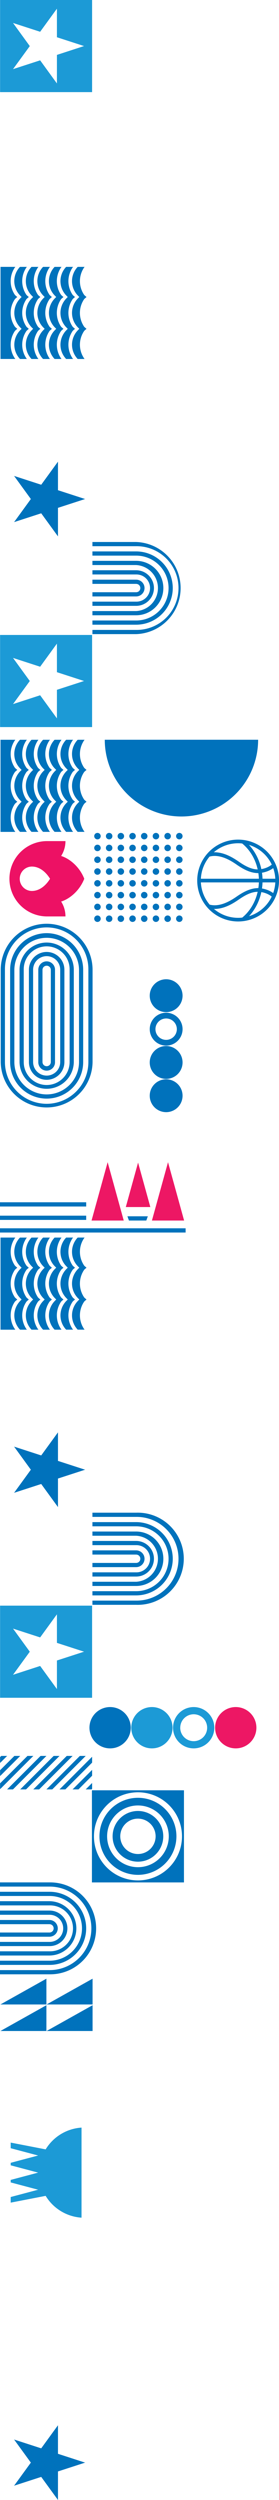 <?xml version="1.0" encoding="UTF-8"?> <svg xmlns="http://www.w3.org/2000/svg" viewBox="0 0 412 3688.05"> <defs> <style>.cls-1{fill:#ed1164;}.cls-2{fill:#0072bc;}.cls-3{fill:#1c9ad6;}.cls-4{fill:#ed1764;}</style> </defs> <title>Asset 3</title> <g id="Layer_2" data-name="Layer 2"> <g id="Layer_1-2" data-name="Layer 1"> <path class="cls-1" d="M90.3,1330c12.89-4,27.38-16.28,34.15-33.63-6.77-17.34-21.26-29.61-34.15-33.62a40.87,40.87,0,0,0,6.38-21.94H68.75a55.57,55.57,0,0,0,0,111.13H96.68A40.87,40.87,0,0,0,90.3,1330Zm-61.16-33.62a18,18,0,0,1,17.94-18c9.91,0,19.52,6.24,26.82,18-7.3,11.74-16.91,18-26.82,18A18,18,0,0,1,29.14,1296.34Z"></path> <path class="cls-2" d="M0,2783.14H73.32a61.61,61.61,0,0,1,0,123.22H0v6.2H73.32a67.81,67.81,0,1,0,0-135.61H0Z"></path> <path class="cls-2" d="M0,2797H73.32a47.74,47.74,0,1,1,0,95.48H0v6.2H73.32a53.94,53.94,0,0,0,0-107.88H0Z"></path> <path class="cls-2" d="M0,2810.88H73.32a33.88,33.88,0,1,1,0,67.75H0v6.2H73.32a40.08,40.08,0,0,0,0-80.15H0Z"></path> <path class="cls-2" d="M0,2824.74H73.32a20,20,0,0,1,0,40H0v6.2H73.32a26.21,26.21,0,0,0,0-52.42H0Z"></path> <path class="cls-2" d="M0,2838.61H73.32a6.15,6.15,0,0,1,0,12.29H0v6.2H73.32a12.35,12.35,0,0,0,0-24.69H0Z"></path> <path class="cls-2" d="M162.58,2579.26a30.49,30.49,0,1,0-30.48-30.48,30.49,30.49,0,0,0,30.48,30.48"></path> <path class="cls-3" d="M224.31,2579.26a30.49,30.49,0,1,0-30.48-30.48,30.48,30.48,0,0,0,30.48,30.48"></path> <path class="cls-3" d="M266.19,2548.78A19.85,19.85,0,1,1,286,2568.63a19.87,19.87,0,0,1-19.85-19.85m-10.63,0A30.48,30.48,0,1,0,286,2518.29a30.48,30.48,0,0,0-30.48,30.49"></path> <path class="cls-4" d="M348.14,2579.26a30.49,30.49,0,1,0-30.49-30.48,30.48,30.48,0,0,0,30.49,30.48"></path> <polygon class="cls-2" points="68.78 2996.2 136.7 2996.2 136.7 2958.14 68.78 2996.2"></polygon> <polygon class="cls-2" points="68.78 2957.05 136.7 2957.05 136.7 2918.99 68.78 2957.05"></polygon> <polygon class="cls-2" points="0.61 2996.2 68.53 2996.2 68.53 2958.14 0.61 2996.2"></polygon> <polygon class="cls-2" points="0.61 2957.05 68.53 2957.05 68.53 2918.99 0.61 2957.05"></polygon> <path class="cls-2" d="M227.33,2299.51a26.3,26.3,0,0,0-26.27-26.27H136.5v6.21h64.56a20.06,20.06,0,1,1,0,40.11H136.5v6.21h64.56a26.3,26.3,0,0,0,26.27-26.26"></path> <path class="cls-2" d="M213.43,2299.51a12.37,12.37,0,0,0-12.36-12.37H136.49v6.21h64.58a6.16,6.16,0,0,1,0,12.32H136.49v6.21h64.58a12.38,12.38,0,0,0,12.36-12.37"></path> <path class="cls-2" d="M255.12,2299.51a54.12,54.12,0,0,0-54.05-54.06H136.49v6.21h64.58a47.85,47.85,0,0,1,0,95.7H136.49v6.21h64.58a54.12,54.12,0,0,0,54.05-54.06"></path> <path class="cls-2" d="M136.49,2237.76h64.57a61.75,61.75,0,1,1,0,123.49H136.49v6.22h64.57a68,68,0,1,0,0-135.92H136.49Z"></path> <path class="cls-2" d="M241.23,2299.51a40.2,40.2,0,0,0-40.16-40.16H136.49v6.21h64.58a34,34,0,0,1,0,67.9H136.49v6.21h64.58a40.21,40.21,0,0,0,40.16-40.16"></path> <path class="cls-2" d="M89.28,1846.66a30.42,30.42,0,0,0,8.86,21.56l1.9,1.91-1.9,1.91a30.66,30.66,0,0,0,0,43.12l1.9,1.9-1.9,1.91a30.6,30.6,0,0,0-.47,42.58H108l-.46-.43a35.87,35.87,0,0,1-.18-41c.39-.38.76-.77,1.18-1.14l2.21-1.91-2.21-1.9c-.42-.37-.79-.76-1.18-1.13a36,36,0,0,1,0-40.86c.39-.38.76-.77,1.18-1.13l2.21-1.91-2.21-1.91c-.42-.37-.79-.76-1.18-1.13a35.88,35.88,0,0,1,.18-41l.46-.43H97.67a30.49,30.49,0,0,0-8.39,21"></path> <path class="cls-2" d="M106.33,1846.66a30.42,30.42,0,0,0,8.86,21.56l1.89,1.91-1.89,1.91a30.66,30.66,0,0,0,0,43.12l1.89,1.9-1.89,1.91a30.6,30.6,0,0,0-.47,42.58H125l-.46-.43a35.87,35.87,0,0,1-.18-41c.39-.38.76-.77,1.18-1.14l2.21-1.91-2.21-1.9c-.42-.37-.79-.76-1.18-1.13a36,36,0,0,1,0-40.86c.39-.38.76-.77,1.18-1.13l2.21-1.91-2.21-1.91c-.42-.37-.79-.76-1.18-1.13a35.88,35.88,0,0,1,.18-41l.45-.43H114.72a30.45,30.45,0,0,0-8.39,21"></path> <path class="cls-2" d="M72.23,1846.66a30.42,30.42,0,0,0,8.86,21.56l1.89,1.91L81.09,1872a30.66,30.66,0,0,0,0,43.12l1.89,1.9L81.09,1919a30.6,30.6,0,0,0-.47,42.58h10.3l-.45-.43a35.84,35.84,0,0,1-.19-41c.39-.38.77-.77,1.18-1.14l2.21-1.91-2.21-1.9c-.41-.37-.79-.76-1.18-1.13a36,36,0,0,1,0-40.86c.39-.38.77-.77,1.18-1.13l2.21-1.91-2.21-1.91c-.41-.37-.79-.76-1.18-1.13a35.86,35.86,0,0,1,.19-41l.45-.43H80.62a30.49,30.49,0,0,0-8.39,21"></path> <path class="cls-2" d="M38.14,1846.66A30.41,30.41,0,0,0,47,1868.22l1.9,1.91L47,1872a30.69,30.69,0,0,0,0,43.12l1.9,1.9L47,1919a30.61,30.61,0,0,0-.46,42.58H56.82l-.45-.43a35.89,35.89,0,0,1-.19-41c.39-.38.77-.77,1.19-1.14l2.2-1.91-2.2-1.9c-.42-.37-.8-.76-1.19-1.13a36.09,36.09,0,0,1,0-40.86c.39-.38.77-.77,1.19-1.13l2.2-1.91-2.2-1.91c-.42-.37-.8-.76-1.19-1.13a35.9,35.9,0,0,1,.19-41l.45-.43H46.53a30.45,30.45,0,0,0-8.39,21"></path> <path class="cls-2" d="M21.09,1846.66A30.38,30.38,0,0,0,30,1868.22l1.89,1.91L30,1872a30.66,30.66,0,0,0,0,43.12l1.89,1.9L30,1919a30.6,30.6,0,0,0-.47,42.58H39.77l-.45-.43a35.89,35.89,0,0,1-.19-41c.4-.38.77-.77,1.19-1.14l2.2-1.91-2.2-1.9c-.42-.37-.79-.76-1.19-1.13a36.09,36.09,0,0,1,0-40.86c.4-.38.77-.77,1.19-1.13l2.2-1.91-2.2-1.91c-.42-.37-.79-.76-1.19-1.13a35.9,35.9,0,0,1,.19-41l.45-.43H29.48a30.49,30.49,0,0,0-8.39,21"></path> <path class="cls-2" d="M22.27,1961.12a35.9,35.9,0,0,1-.19-41c.4-.37.77-.76,1.19-1.13l2.21-1.9-2.21-1.92c-.42-.36-.79-.75-1.19-1.13a36.07,36.07,0,0,1,0-40.85c.4-.38.77-.77,1.19-1.13l2.21-1.91-2.21-1.91c-.42-.36-.79-.76-1.19-1.13a35.9,35.9,0,0,1,.19-41l.46-.43H.79v135.91H22.73Z"></path> <path class="cls-2" d="M55.18,1846.66a30.39,30.39,0,0,0,8.87,21.56l1.89,1.91L64.05,1872a30.64,30.64,0,0,0,0,43.12l1.89,1.9L64.05,1919a30.57,30.57,0,0,0-.47,42.58H73.87l-.45-.43a35.84,35.84,0,0,1-.19-41c.4-.38.77-.77,1.18-1.14l2.21-1.91-2.21-1.9c-.41-.37-.78-.76-1.18-1.13a36,36,0,0,1,0-40.86c.4-.38.77-.77,1.18-1.13l2.21-1.91-2.21-1.91c-.41-.37-.78-.76-1.18-1.13a35.86,35.86,0,0,1,.19-41l.45-.43H63.58a30.46,30.46,0,0,0-8.4,21"></path> <path class="cls-2" d="M241.1,2709a37.41,37.41,0,1,0-37.4,37.4,37.44,37.44,0,0,0,37.4-37.4m-63.5,0a26.1,26.1,0,1,1,26.1,26.09A26.13,26.13,0,0,1,177.6,2709"></path> <path class="cls-2" d="M260.53,2709a56.84,56.84,0,1,0-56.83,56.83A56.9,56.9,0,0,0,260.53,2709m-102.36,0a45.53,45.53,0,1,1,45.53,45.52A45.57,45.57,0,0,1,158.17,2709"></path> <path class="cls-2" d="M135.74,2641.08V2777H271.65V2641.08Zm3,68a65,65,0,1,1,65,64.95,65,65,0,0,1-65-64.95"></path> <polygon class="cls-2" points="125.67 2168.16 85.61 2181.18 85.61 2223.3 60.85 2189.22 20.79 2202.24 45.55 2168.16 20.79 2134.08 60.85 2147.1 85.61 2113.02 85.61 2155.15 125.67 2168.16"></polygon> <polygon class="cls-2" points="125.67 3632.92 85.61 3645.94 85.61 3688.05 60.85 3653.98 20.79 3666.99 45.55 3632.92 20.79 3598.84 60.85 3611.86 85.61 3577.78 85.61 3619.91 125.67 3632.92"></polygon> <path class="cls-3" d="M.12,2368.69V2504.6H136V2368.69Zm19.12,102L44,2436.65l-24.75-34.08,40.05,13,24.76-34.08v42.12l40.06,13-40.06,13v42.13l-24.76-34.08Z"></path> <path class="cls-3" d="M.12,0V135.91H136V0ZM19.24,102,44,68,19.24,33.88l40.05,13L84.05,12.82V54.94l40.06,13L84.05,81v42.12L59.29,89Z"></path> <path class="cls-2" d="M68.9,1362.73a67.88,67.88,0,0,1,67.8,67.81v136.22a67.81,67.81,0,0,1-135.61,0V1430.54a67.89,67.89,0,0,1,67.81-67.81m0,265.63a61.67,61.67,0,0,0,61.6-61.6V1430.54a61.61,61.61,0,1,0-123.21,0v136.22a61.67,61.67,0,0,0,61.61,61.6"></path> <path class="cls-2" d="M68.9,1376.6a54,54,0,0,1,53.93,53.94v136.22a53.94,53.94,0,1,1-107.88,0V1430.54a54,54,0,0,1,54-53.94m0,237.9a47.8,47.8,0,0,0,47.74-47.74V1430.54a47.75,47.75,0,0,0-95.49,0v136.22A47.79,47.79,0,0,0,68.9,1614.5"></path> <path class="cls-2" d="M68.9,1390.47A40.11,40.11,0,0,1,109,1430.54v136.22a40.08,40.08,0,0,1-80.15,0V1430.54a40.11,40.11,0,0,1,40.08-40.07m0,210.16a33.92,33.92,0,0,0,33.87-33.87V1430.54a33.88,33.88,0,1,0-67.75,0v136.22a33.91,33.91,0,0,0,33.88,33.87"></path> <path class="cls-2" d="M68.9,1404.33a26.24,26.24,0,0,1,26.2,26.21v136.21a26.21,26.21,0,1,1-52.42,0V1430.54a26.25,26.25,0,0,1,26.22-26.21m0,182.43a20,20,0,0,0,20-20V1430.54a20,20,0,1,0-40,0v136.21a20,20,0,0,0,20,20"></path> <path class="cls-2" d="M68.9,1418.2a12.35,12.35,0,0,1,12.34,12.34v136.21a12.35,12.35,0,1,1-24.69,0V1430.54A12.36,12.36,0,0,1,68.9,1418.2m0,154.7a6.16,6.16,0,0,0,6.14-6.15V1430.54a6.15,6.15,0,0,0-12.29,0v136.21a6.15,6.15,0,0,0,6.15,6.15"></path> <path class="cls-2" d="M269.6,1616.44a24.25,24.25,0,1,0-24.25,24.25,24.25,24.25,0,0,0,24.25-24.25"></path> <path class="cls-2" d="M269.6,1567.35a24.25,24.25,0,1,0-24.25,24.25,24.25,24.25,0,0,0,24.25-24.25"></path> <path class="cls-2" d="M245.35,1534.05a15.79,15.79,0,1,1,15.79-15.79,15.81,15.81,0,0,1-15.79,15.79m0,8.45a24.25,24.25,0,1,0-24.24-24.24,24.25,24.25,0,0,0,24.24,24.24"></path> <path class="cls-2" d="M269.6,1468.88a24.25,24.25,0,1,0-24.25,24.24,24.25,24.25,0,0,0,24.25-24.24"></path> <polygon class="cls-2" points="136.03 2591.59 136.03 2600.26 96.5 2639.79 87.84 2639.79 136.03 2591.59"></polygon> <polygon class="cls-2" points="117.92 2590.37 126.59 2590.37 77.16 2639.79 68.5 2639.79 117.92 2590.37"></polygon> <polygon class="cls-2" points="136.03 2630.27 136.03 2638.93 135.18 2639.79 126.52 2639.79 136.03 2630.27"></polygon> <polygon class="cls-2" points="136.03 2610.93 136.03 2619.6 115.84 2639.78 107.18 2639.78 136.03 2610.93"></polygon> <polygon class="cls-2" points="98.59 2590.37 107.25 2590.37 57.82 2639.79 49.16 2639.79 98.59 2590.37"></polygon> <polygon class="cls-2" points="1.89 2590.37 10.55 2590.37 0.12 2600.79 0.12 2592.13 1.89 2590.37"></polygon> <polygon class="cls-2" points="21.23 2590.37 29.89 2590.37 0.12 2620.13 0.12 2611.47 21.23 2590.37"></polygon> <polygon class="cls-2" points="79.25 2590.37 87.91 2590.37 38.48 2639.79 29.82 2639.79 79.25 2590.37"></polygon> <polygon class="cls-2" points="59.9 2590.37 68.57 2590.37 19.14 2639.79 10.48 2639.79 59.9 2590.37"></polygon> <polygon class="cls-2" points="40.57 2590.37 49.23 2590.37 0.12 2639.47 0.12 2630.81 40.57 2590.37"></polygon> <path class="cls-2" d="M89.28,1112.3a30.44,30.44,0,0,0,8.86,21.56l1.9,1.91-1.9,1.9a30.66,30.66,0,0,0,0,43.12l1.9,1.91-1.9,1.91a30.6,30.6,0,0,0-.47,42.58H108l-.46-.43a35.88,35.88,0,0,1-.18-41c.39-.37.76-.76,1.18-1.13l2.21-1.91-2.21-1.91c-.42-.36-.79-.75-1.18-1.13a36,36,0,0,1,0-40.86c.39-.37.76-.76,1.18-1.13l2.21-1.9-2.21-1.91c-.42-.37-.79-.76-1.18-1.13a35.88,35.88,0,0,1,.18-41l.46-.43H97.67a30.49,30.49,0,0,0-8.39,21"></path> <path class="cls-2" d="M106.33,1112.3a30.44,30.44,0,0,0,8.86,21.56l1.89,1.91-1.89,1.9a30.66,30.66,0,0,0,0,43.12l1.89,1.91-1.89,1.91a30.6,30.6,0,0,0-.47,42.58H125l-.46-.43a35.88,35.88,0,0,1-.18-41c.39-.37.76-.76,1.18-1.13l2.21-1.91-2.21-1.91c-.42-.36-.79-.75-1.18-1.13a36,36,0,0,1,0-40.86c.39-.37.76-.76,1.18-1.13l2.21-1.9-2.21-1.91c-.42-.37-.79-.76-1.18-1.13a35.88,35.88,0,0,1,.18-41l.45-.43H114.72a30.45,30.45,0,0,0-8.39,21"></path> <path class="cls-2" d="M72.23,1112.3a30.44,30.44,0,0,0,8.86,21.56l1.89,1.91-1.89,1.9a30.66,30.66,0,0,0,0,43.12L83,1182.7l-1.89,1.91a30.6,30.6,0,0,0-.47,42.58h10.3l-.45-.43a35.86,35.86,0,0,1-.19-41c.39-.37.77-.76,1.18-1.13l2.21-1.91-2.21-1.91c-.41-.36-.79-.75-1.18-1.13a36,36,0,0,1,0-40.86c.39-.37.77-.76,1.18-1.13l2.21-1.9-2.21-1.91c-.41-.37-.79-.76-1.18-1.13a35.86,35.86,0,0,1,.19-41l.45-.43H80.62a30.49,30.49,0,0,0-8.39,21"></path> <path class="cls-2" d="M38.14,1112.3A30.43,30.43,0,0,0,47,1133.86l1.9,1.91-1.9,1.9a30.69,30.69,0,0,0,0,43.12l1.9,1.91-1.9,1.91a30.61,30.61,0,0,0-.46,42.58H56.82l-.45-.43a35.9,35.9,0,0,1-.19-41c.39-.37.77-.76,1.19-1.13l2.2-1.91-2.2-1.91c-.42-.36-.8-.75-1.19-1.13a36.09,36.09,0,0,1,0-40.86c.39-.37.77-.76,1.19-1.13l2.2-1.9-2.2-1.91c-.42-.37-.8-.76-1.19-1.13a35.9,35.9,0,0,1,.19-41l.45-.43H46.53a30.45,30.45,0,0,0-8.39,21"></path> <path class="cls-2" d="M21.09,1112.3A30.4,30.4,0,0,0,30,1133.86l1.89,1.91-1.89,1.9a30.66,30.66,0,0,0,0,43.12l1.89,1.91L30,1184.61a30.6,30.6,0,0,0-.47,42.58H39.77l-.45-.43a35.9,35.9,0,0,1-.19-41c.4-.37.77-.76,1.19-1.13l2.2-1.91-2.2-1.91c-.42-.36-.79-.75-1.19-1.13a36.09,36.09,0,0,1,0-40.86c.4-.37.77-.76,1.19-1.13l2.2-1.9-2.2-1.91c-.42-.37-.79-.76-1.19-1.13a35.9,35.9,0,0,1,.19-41l.45-.43H29.48a30.49,30.49,0,0,0-8.39,21"></path> <path class="cls-2" d="M22.27,1226.76a35.9,35.9,0,0,1-.19-41c.4-.38.77-.77,1.19-1.13l2.21-1.91-2.21-1.91c-.42-.36-.79-.75-1.19-1.13a36.07,36.07,0,0,1,0-40.85c.4-.38.77-.77,1.19-1.13l2.21-1.92-2.21-1.9c-.42-.36-.79-.76-1.19-1.13a35.9,35.9,0,0,1,.19-41l.46-.43H.79v135.91H22.73Z"></path> <path class="cls-2" d="M55.18,1112.3a30.4,30.4,0,0,0,8.87,21.56l1.89,1.91-1.89,1.9a30.64,30.64,0,0,0,0,43.12l1.89,1.91-1.89,1.91a30.57,30.57,0,0,0-.47,42.58H73.87l-.45-.43a35.86,35.86,0,0,1-.19-41c.4-.37.77-.76,1.18-1.13l2.21-1.91-2.21-1.91c-.41-.36-.78-.75-1.18-1.13a36,36,0,0,1,0-40.86c.4-.37.77-.76,1.18-1.13l2.21-1.9-2.21-1.91c-.41-.37-.78-.76-1.18-1.13a35.86,35.86,0,0,1,.19-41l.45-.43H63.58a30.46,30.46,0,0,0-8.4,21"></path> <polygon class="cls-4" points="248.11 1714.48 224.34 1800.57 271.88 1800.57 248.11 1714.48"></polygon> <polygon class="cls-4" points="203.89 1715.06 185.76 1780.68 222.01 1780.68 203.89 1715.06"></polygon> <polygon class="cls-4" points="158.96 1714.48 135.19 1800.57 182.73 1800.57 158.96 1714.48"></polygon> <rect class="cls-2" y="1812.02" width="274.09" height="6.25"></rect> <rect class="cls-2" y="1793.38" width="127.29" height="6.25"></rect> <rect class="cls-2" y="1773.63" width="127.29" height="6.25"></rect> <polygon class="cls-2" points="218.31 1794.31 188.15 1794.31 190.4 1800.57 216.06 1800.57 218.31 1794.31"></polygon> <path class="cls-2" d="M227.33,867.52a26.3,26.3,0,0,0-26.27-26.27H136.5v6.21h64.56a20.06,20.06,0,1,1,0,40.11H136.5v6.21h64.56a26.3,26.3,0,0,0,26.27-26.26"></path> <path class="cls-2" d="M213.43,867.52a12.37,12.37,0,0,0-12.36-12.37H136.49v6.21h64.58a6.16,6.16,0,0,1,0,12.32H136.49v6.21h64.58a12.38,12.38,0,0,0,12.36-12.37"></path> <path class="cls-2" d="M255.12,867.52a54.12,54.12,0,0,0-54.05-54.06H136.49v6.21h64.58a47.85,47.85,0,0,1,0,95.7H136.49v6.21h64.58a54.12,54.12,0,0,0,54.05-54.06"></path> <path class="cls-2" d="M136.49,805.77h64.57a61.75,61.75,0,1,1,0,123.49H136.49v6.22h64.57a68,68,0,0,0,0-135.92H136.49Z"></path> <path class="cls-2" d="M241.23,867.52a40.2,40.2,0,0,0-40.16-40.16H136.49v6.21h64.58a34,34,0,0,1,0,67.9H136.49v6.21h64.58a40.21,40.21,0,0,0,40.16-40.16"></path> <path class="cls-2" d="M89.28,414.67a30.42,30.42,0,0,0,8.86,21.56l1.9,1.91-1.9,1.91a30.66,30.66,0,0,0,0,43.12l1.9,1.9L98.14,487a30.6,30.6,0,0,0-.47,42.58H108l-.46-.43a35.87,35.87,0,0,1-.18-41c.39-.38.76-.77,1.18-1.14l2.21-1.91-2.21-1.9c-.42-.37-.79-.76-1.18-1.13a36,36,0,0,1,0-40.86c.39-.38.76-.77,1.18-1.13l2.21-1.91-2.21-1.91c-.42-.37-.79-.76-1.18-1.13a35.88,35.88,0,0,1,.18-41l.46-.43H97.67a30.49,30.49,0,0,0-8.39,21"></path> <path class="cls-2" d="M106.33,414.67a30.42,30.42,0,0,0,8.86,21.56l1.89,1.91-1.89,1.91a30.66,30.66,0,0,0,0,43.12l1.89,1.9L115.19,487a30.6,30.6,0,0,0-.47,42.58H125l-.46-.43a35.87,35.87,0,0,1-.18-41c.39-.38.76-.77,1.18-1.14l2.21-1.91-2.21-1.9c-.42-.37-.79-.76-1.18-1.13a36,36,0,0,1,0-40.86c.39-.38.76-.77,1.18-1.13l2.21-1.91-2.21-1.91c-.42-.37-.79-.76-1.18-1.13a35.88,35.88,0,0,1,.18-41l.45-.43H114.72a30.45,30.45,0,0,0-8.39,21"></path> <path class="cls-2" d="M72.23,414.67a30.42,30.42,0,0,0,8.86,21.56L83,438.14l-1.89,1.91a30.66,30.66,0,0,0,0,43.12l1.89,1.9L81.09,487a30.6,30.6,0,0,0-.47,42.58h10.3l-.45-.43a35.84,35.84,0,0,1-.19-41c.39-.38.77-.77,1.18-1.14l2.21-1.91-2.21-1.9c-.41-.37-.79-.76-1.18-1.13a36,36,0,0,1,0-40.86c.39-.38.77-.77,1.18-1.13l2.21-1.91-2.21-1.91c-.41-.37-.79-.76-1.18-1.13a35.86,35.86,0,0,1,.19-41l.45-.43H80.62a30.49,30.49,0,0,0-8.39,21"></path> <path class="cls-2" d="M38.14,414.67A30.41,30.41,0,0,0,47,436.23l1.9,1.91L47,440.05a30.69,30.69,0,0,0,0,43.12l1.9,1.9L47,487a30.61,30.61,0,0,0-.46,42.58H56.82l-.45-.43a35.89,35.89,0,0,1-.19-41c.39-.38.77-.77,1.19-1.14l2.2-1.91-2.2-1.9c-.42-.37-.8-.76-1.19-1.13a36.09,36.09,0,0,1,0-40.86c.39-.38.77-.77,1.19-1.13l2.2-1.91-2.2-1.91c-.42-.37-.8-.76-1.19-1.13a35.9,35.9,0,0,1,.19-41l.45-.43H46.53a30.45,30.45,0,0,0-8.39,21"></path> <path class="cls-2" d="M21.09,414.67A30.38,30.38,0,0,0,30,436.23l1.89,1.91L30,440.05a30.66,30.66,0,0,0,0,43.12l1.89,1.9L30,487a30.6,30.6,0,0,0-.47,42.58H39.77l-.45-.43a35.89,35.89,0,0,1-.19-41c.4-.38.77-.77,1.19-1.14l2.2-1.91-2.2-1.9c-.42-.37-.79-.76-1.19-1.13a36.09,36.09,0,0,1,0-40.86c.4-.38.77-.77,1.19-1.13l2.2-1.91-2.2-1.91c-.42-.37-.79-.76-1.19-1.13a35.9,35.9,0,0,1,.19-41l.45-.43H29.48a30.49,30.49,0,0,0-8.39,21"></path> <path class="cls-2" d="M22.27,529.13a35.9,35.9,0,0,1-.19-41c.4-.37.77-.76,1.19-1.13l2.21-1.9-2.21-1.92c-.42-.36-.79-.75-1.19-1.13a36.07,36.07,0,0,1,0-40.85c.4-.38.77-.77,1.19-1.13l2.21-1.91-2.21-1.91c-.42-.36-.79-.76-1.19-1.13a35.9,35.9,0,0,1,.19-41l.46-.43H.79V529.56H22.73Z"></path> <path class="cls-2" d="M55.18,414.67a30.39,30.39,0,0,0,8.87,21.56l1.89,1.91-1.89,1.91a30.64,30.64,0,0,0,0,43.12l1.89,1.9L64.05,487a30.57,30.57,0,0,0-.47,42.58H73.87l-.45-.43a35.84,35.84,0,0,1-.19-41c.4-.38.77-.77,1.18-1.14l2.21-1.91-2.21-1.9c-.41-.37-.78-.76-1.18-1.13a36,36,0,0,1,0-40.86c.4-.38.77-.77,1.18-1.13l2.21-1.91-2.21-1.91c-.41-.37-.78-.76-1.18-1.13a35.86,35.86,0,0,1,.19-41l.45-.43H63.58a30.46,30.46,0,0,0-8.4,21"></path> <polygon class="cls-2" points="125.67 736.17 85.61 749.19 85.61 791.31 60.85 757.23 20.79 770.25 45.55 736.17 20.79 702.09 60.85 715.11 85.61 681.03 85.61 723.16 125.67 736.17"></polygon> <path class="cls-3" d="M.12,936.7v135.91H136V936.7Zm19.12,102L44,1004.66,19.24,970.58l40.05,13,24.76-34.08v42.12l40.06,13-40.06,13v42.13l-24.76-34.08Z"></path> <path class="cls-2" d="M264.82,1238.28a4.79,4.79,0,1,1,4.78-4.78,4.78,4.78,0,0,1-4.78,4.78"></path> <path class="cls-2" d="M264.82,1255.68a4.79,4.79,0,1,1,4.78-4.78,4.78,4.78,0,0,1-4.78,4.78"></path> <path class="cls-2" d="M264.82,1273.08a4.79,4.79,0,1,1,4.78-4.78,4.77,4.77,0,0,1-4.78,4.78"></path> <path class="cls-2" d="M264.82,1290.48a4.79,4.79,0,1,1,4.78-4.78,4.78,4.78,0,0,1-4.78,4.78"></path> <path class="cls-2" d="M264.82,1307.89a4.79,4.79,0,1,1,4.78-4.79,4.79,4.79,0,0,1-4.78,4.79"></path> <path class="cls-2" d="M264.82,1325.29a4.79,4.79,0,1,1,4.78-4.79,4.78,4.78,0,0,1-4.78,4.79"></path> <path class="cls-2" d="M264.82,1342.69a4.79,4.79,0,1,1,4.78-4.78,4.78,4.78,0,0,1-4.78,4.78"></path> <path class="cls-2" d="M264.82,1360.09a4.79,4.79,0,1,1,4.78-4.78,4.78,4.78,0,0,1-4.78,4.78"></path> <path class="cls-2" d="M247.55,1238.28a4.79,4.79,0,1,1,4.78-4.78,4.78,4.78,0,0,1-4.78,4.78"></path> <path class="cls-2" d="M247.55,1255.68a4.79,4.79,0,1,1,4.78-4.78,4.78,4.78,0,0,1-4.78,4.78"></path> <path class="cls-2" d="M247.55,1273.08a4.79,4.79,0,1,1,4.78-4.78,4.77,4.77,0,0,1-4.78,4.78"></path> <path class="cls-2" d="M247.55,1290.48a4.79,4.79,0,1,1,4.78-4.78,4.78,4.78,0,0,1-4.78,4.78"></path> <path class="cls-2" d="M247.55,1307.89a4.79,4.79,0,1,1,4.78-4.79,4.79,4.79,0,0,1-4.78,4.79"></path> <path class="cls-2" d="M247.55,1325.29a4.79,4.79,0,1,1,4.78-4.79,4.78,4.78,0,0,1-4.78,4.79"></path> <path class="cls-2" d="M247.55,1342.69a4.79,4.79,0,1,1,4.78-4.78,4.78,4.78,0,0,1-4.78,4.78"></path> <path class="cls-2" d="M247.55,1360.09a4.79,4.79,0,1,1,4.78-4.78,4.78,4.78,0,0,1-4.78,4.78"></path> <path class="cls-2" d="M230.28,1238.28a4.79,4.79,0,1,1,4.77-4.78,4.78,4.78,0,0,1-4.77,4.78"></path> <path class="cls-2" d="M230.28,1255.68a4.79,4.79,0,1,1,4.77-4.78,4.78,4.78,0,0,1-4.77,4.78"></path> <path class="cls-2" d="M230.28,1273.08a4.79,4.79,0,1,1,4.77-4.78,4.77,4.77,0,0,1-4.77,4.78"></path> <path class="cls-2" d="M230.28,1290.48a4.79,4.79,0,1,1,4.77-4.78,4.78,4.78,0,0,1-4.77,4.78"></path> <path class="cls-2" d="M230.28,1307.89a4.79,4.79,0,1,1,4.77-4.79,4.79,4.79,0,0,1-4.77,4.79"></path> <path class="cls-2" d="M230.28,1325.29a4.79,4.79,0,1,1,4.77-4.79,4.78,4.78,0,0,1-4.77,4.79"></path> <path class="cls-2" d="M230.28,1342.69a4.79,4.79,0,1,1,4.77-4.78,4.78,4.78,0,0,1-4.77,4.78"></path> <path class="cls-2" d="M230.28,1360.09a4.79,4.79,0,1,1,4.77-4.78,4.78,4.78,0,0,1-4.77,4.78"></path> <path class="cls-2" d="M213,1238.28a4.79,4.79,0,1,1,4.77-4.78,4.78,4.78,0,0,1-4.77,4.78"></path> <path class="cls-2" d="M213,1255.68a4.79,4.79,0,1,1,4.77-4.78,4.78,4.78,0,0,1-4.77,4.78"></path> <path class="cls-2" d="M213,1273.08a4.79,4.79,0,1,1,4.77-4.78,4.77,4.77,0,0,1-4.77,4.78"></path> <path class="cls-2" d="M213,1290.48a4.79,4.79,0,1,1,4.77-4.78,4.78,4.78,0,0,1-4.77,4.78"></path> <path class="cls-2" d="M213,1307.89a4.79,4.79,0,1,1,4.77-4.79,4.79,4.79,0,0,1-4.77,4.79"></path> <path class="cls-2" d="M213,1325.29a4.79,4.79,0,1,1,4.77-4.79,4.78,4.78,0,0,1-4.77,4.79"></path> <path class="cls-2" d="M213,1342.69a4.79,4.79,0,1,1,4.77-4.78,4.78,4.78,0,0,1-4.77,4.78"></path> <path class="cls-2" d="M213,1360.09a4.79,4.79,0,1,1,4.77-4.78,4.78,4.78,0,0,1-4.77,4.78"></path> <path class="cls-2" d="M195.74,1238.28a4.79,4.79,0,1,1,4.78-4.78,4.77,4.77,0,0,1-4.78,4.78"></path> <path class="cls-2" d="M195.74,1255.68a4.79,4.79,0,1,1,4.78-4.78,4.77,4.77,0,0,1-4.78,4.78"></path> <path class="cls-2" d="M195.74,1273.08a4.79,4.79,0,1,1,4.78-4.78,4.77,4.77,0,0,1-4.78,4.78"></path> <path class="cls-2" d="M195.74,1290.48a4.79,4.79,0,1,1,4.78-4.78,4.77,4.77,0,0,1-4.78,4.78"></path> <path class="cls-2" d="M195.74,1307.89a4.79,4.79,0,1,1,4.78-4.79,4.78,4.78,0,0,1-4.78,4.79"></path> <path class="cls-2" d="M195.74,1325.29a4.79,4.79,0,1,1,4.78-4.79,4.77,4.77,0,0,1-4.78,4.79"></path> <path class="cls-2" d="M195.74,1342.69a4.79,4.79,0,1,1,4.78-4.78,4.77,4.77,0,0,1-4.78,4.78"></path> <path class="cls-2" d="M195.74,1360.09a4.79,4.79,0,1,1,4.78-4.78,4.77,4.77,0,0,1-4.78,4.78"></path> <path class="cls-2" d="M178.47,1238.28a4.79,4.79,0,1,1,4.78-4.78,4.79,4.79,0,0,1-4.78,4.78"></path> <path class="cls-2" d="M178.47,1255.68a4.79,4.79,0,1,1,4.78-4.78,4.79,4.79,0,0,1-4.78,4.78"></path> <path class="cls-2" d="M178.47,1273.08a4.79,4.79,0,1,1,4.78-4.78,4.78,4.78,0,0,1-4.78,4.78"></path> <path class="cls-2" d="M178.47,1290.48a4.79,4.79,0,1,1,4.78-4.78,4.79,4.79,0,0,1-4.78,4.78"></path> <path class="cls-2" d="M178.47,1307.89a4.79,4.79,0,1,1,4.78-4.79,4.79,4.79,0,0,1-4.78,4.79"></path> <path class="cls-2" d="M178.47,1325.29a4.79,4.79,0,1,1,4.78-4.79,4.79,4.79,0,0,1-4.78,4.79"></path> <path class="cls-2" d="M178.47,1342.69a4.79,4.79,0,1,1,4.78-4.78,4.79,4.79,0,0,1-4.78,4.78"></path> <path class="cls-2" d="M178.47,1360.09a4.79,4.79,0,1,1,4.78-4.78,4.79,4.79,0,0,1-4.78,4.78"></path> <path class="cls-2" d="M161.2,1238.28a4.79,4.79,0,1,1,4.77-4.78,4.77,4.77,0,0,1-4.77,4.78"></path> <path class="cls-2" d="M161.2,1255.68a4.79,4.79,0,1,1,4.77-4.78,4.77,4.77,0,0,1-4.77,4.78"></path> <path class="cls-2" d="M161.2,1273.08a4.79,4.79,0,1,1,4.77-4.78,4.77,4.77,0,0,1-4.77,4.78"></path> <path class="cls-2" d="M161.2,1290.48a4.79,4.79,0,1,1,4.77-4.78,4.77,4.77,0,0,1-4.77,4.78"></path> <path class="cls-2" d="M161.2,1307.89a4.79,4.79,0,1,1,4.77-4.79,4.78,4.78,0,0,1-4.77,4.79"></path> <path class="cls-2" d="M161.2,1325.29a4.79,4.79,0,1,1,4.77-4.79,4.77,4.77,0,0,1-4.77,4.79"></path> <path class="cls-2" d="M161.2,1342.69a4.79,4.79,0,1,1,4.77-4.78,4.77,4.77,0,0,1-4.77,4.78"></path> <path class="cls-2" d="M161.2,1360.09a4.79,4.79,0,1,1,4.77-4.78,4.77,4.77,0,0,1-4.77,4.78"></path> <path class="cls-2" d="M143.93,1238.28a4.79,4.79,0,1,1,4.78-4.78,4.77,4.77,0,0,1-4.78,4.78"></path> <path class="cls-2" d="M143.93,1255.68a4.79,4.79,0,1,1,4.78-4.78,4.77,4.77,0,0,1-4.78,4.78"></path> <path class="cls-2" d="M143.93,1273.08a4.79,4.79,0,1,1,4.78-4.78,4.77,4.77,0,0,1-4.78,4.78"></path> <path class="cls-2" d="M143.93,1290.48a4.79,4.79,0,1,1,4.78-4.78,4.77,4.77,0,0,1-4.78,4.78"></path> <path class="cls-2" d="M143.93,1307.89a4.79,4.79,0,1,1,4.78-4.79,4.78,4.78,0,0,1-4.78,4.79"></path> <path class="cls-2" d="M143.93,1325.29a4.79,4.79,0,1,1,4.78-4.79,4.77,4.77,0,0,1-4.78,4.79"></path> <path class="cls-2" d="M143.93,1342.69a4.79,4.79,0,1,1,4.78-4.78,4.77,4.77,0,0,1-4.78,4.78"></path> <path class="cls-2" d="M143.93,1360.09a4.79,4.79,0,1,1,4.78-4.78,4.77,4.77,0,0,1-4.78,4.78"></path> <path class="cls-2" d="M154.71,1091.28H381.17a113.23,113.23,0,0,1-226.46,0"></path> <path class="cls-2" d="M291.23,1299a60.39,60.39,0,1,1,60.38,60.39A60.46,60.46,0,0,1,291.23,1299m115.36,0a55,55,0,1,0-55,55,55,55,0,0,0,55-55"></path> <rect class="cls-2" x="294.52" y="1296.33" width="115.18" height="5.41"></rect> <path class="cls-2" d="M357.11,1243.93l3.37-4.22c17,13.63,27.24,35.81,27.24,59.33s-10.19,45.7-27.24,59.33l-3.37-4.22c15.78-12.62,25.21-33.22,25.21-55.11s-9.43-42.5-25.21-55.11"></path> <path class="cls-2" d="M307,1339.45l1.8-5.1a30.45,30.45,0,0,0,12.37.85c11-1.33,21.42-7.79,28.26-12.53,9.4-6.51,21.88-13.79,35-12.29,14.33,1.63,21.56,9.27,21.86,9.59l-3.95,3.68c-.06-.06-6.29-6.51-18.53-7.9-11.28-1.28-22.16,5-31.32,11.37-7.32,5.06-18.47,12-30.69,13.44a35.21,35.21,0,0,1-14.82-1.11"></path> <path class="cls-2" d="M307,1258.73a35.21,35.21,0,0,1,14.82-1.11c12.22,1.47,23.37,8.38,30.69,13.45,9.16,6.34,20,12.65,31.32,11.36,12.24-1.38,18.47-7.83,18.53-7.9l3.95,3.69c-.3.32-7.53,8-21.86,9.59-13.14,1.49-25.62-5.79-35-12.3-6.84-4.74-17.22-11.2-28.26-12.52a29.88,29.88,0,0,0-12.37.84Z"></path> <path class="cls-3" d="M120.4,3271.57V3138.68a67.15,67.15,0,0,0-53,32.12l-51.61-10v8.3l19.6,5.21,20.92,5.56-20.92,5.55-19.6,5.21v3.7l19.6,5.21,20.92,5.56-20.92,5.55-19.6,5.21v3.7l19.6,5.21,20.92,5.55-20.92,5.56-19.6,5.21v8.3l51.61-10A67.15,67.15,0,0,0,120.4,3271.57Z"></path> </g> </g> </svg> 